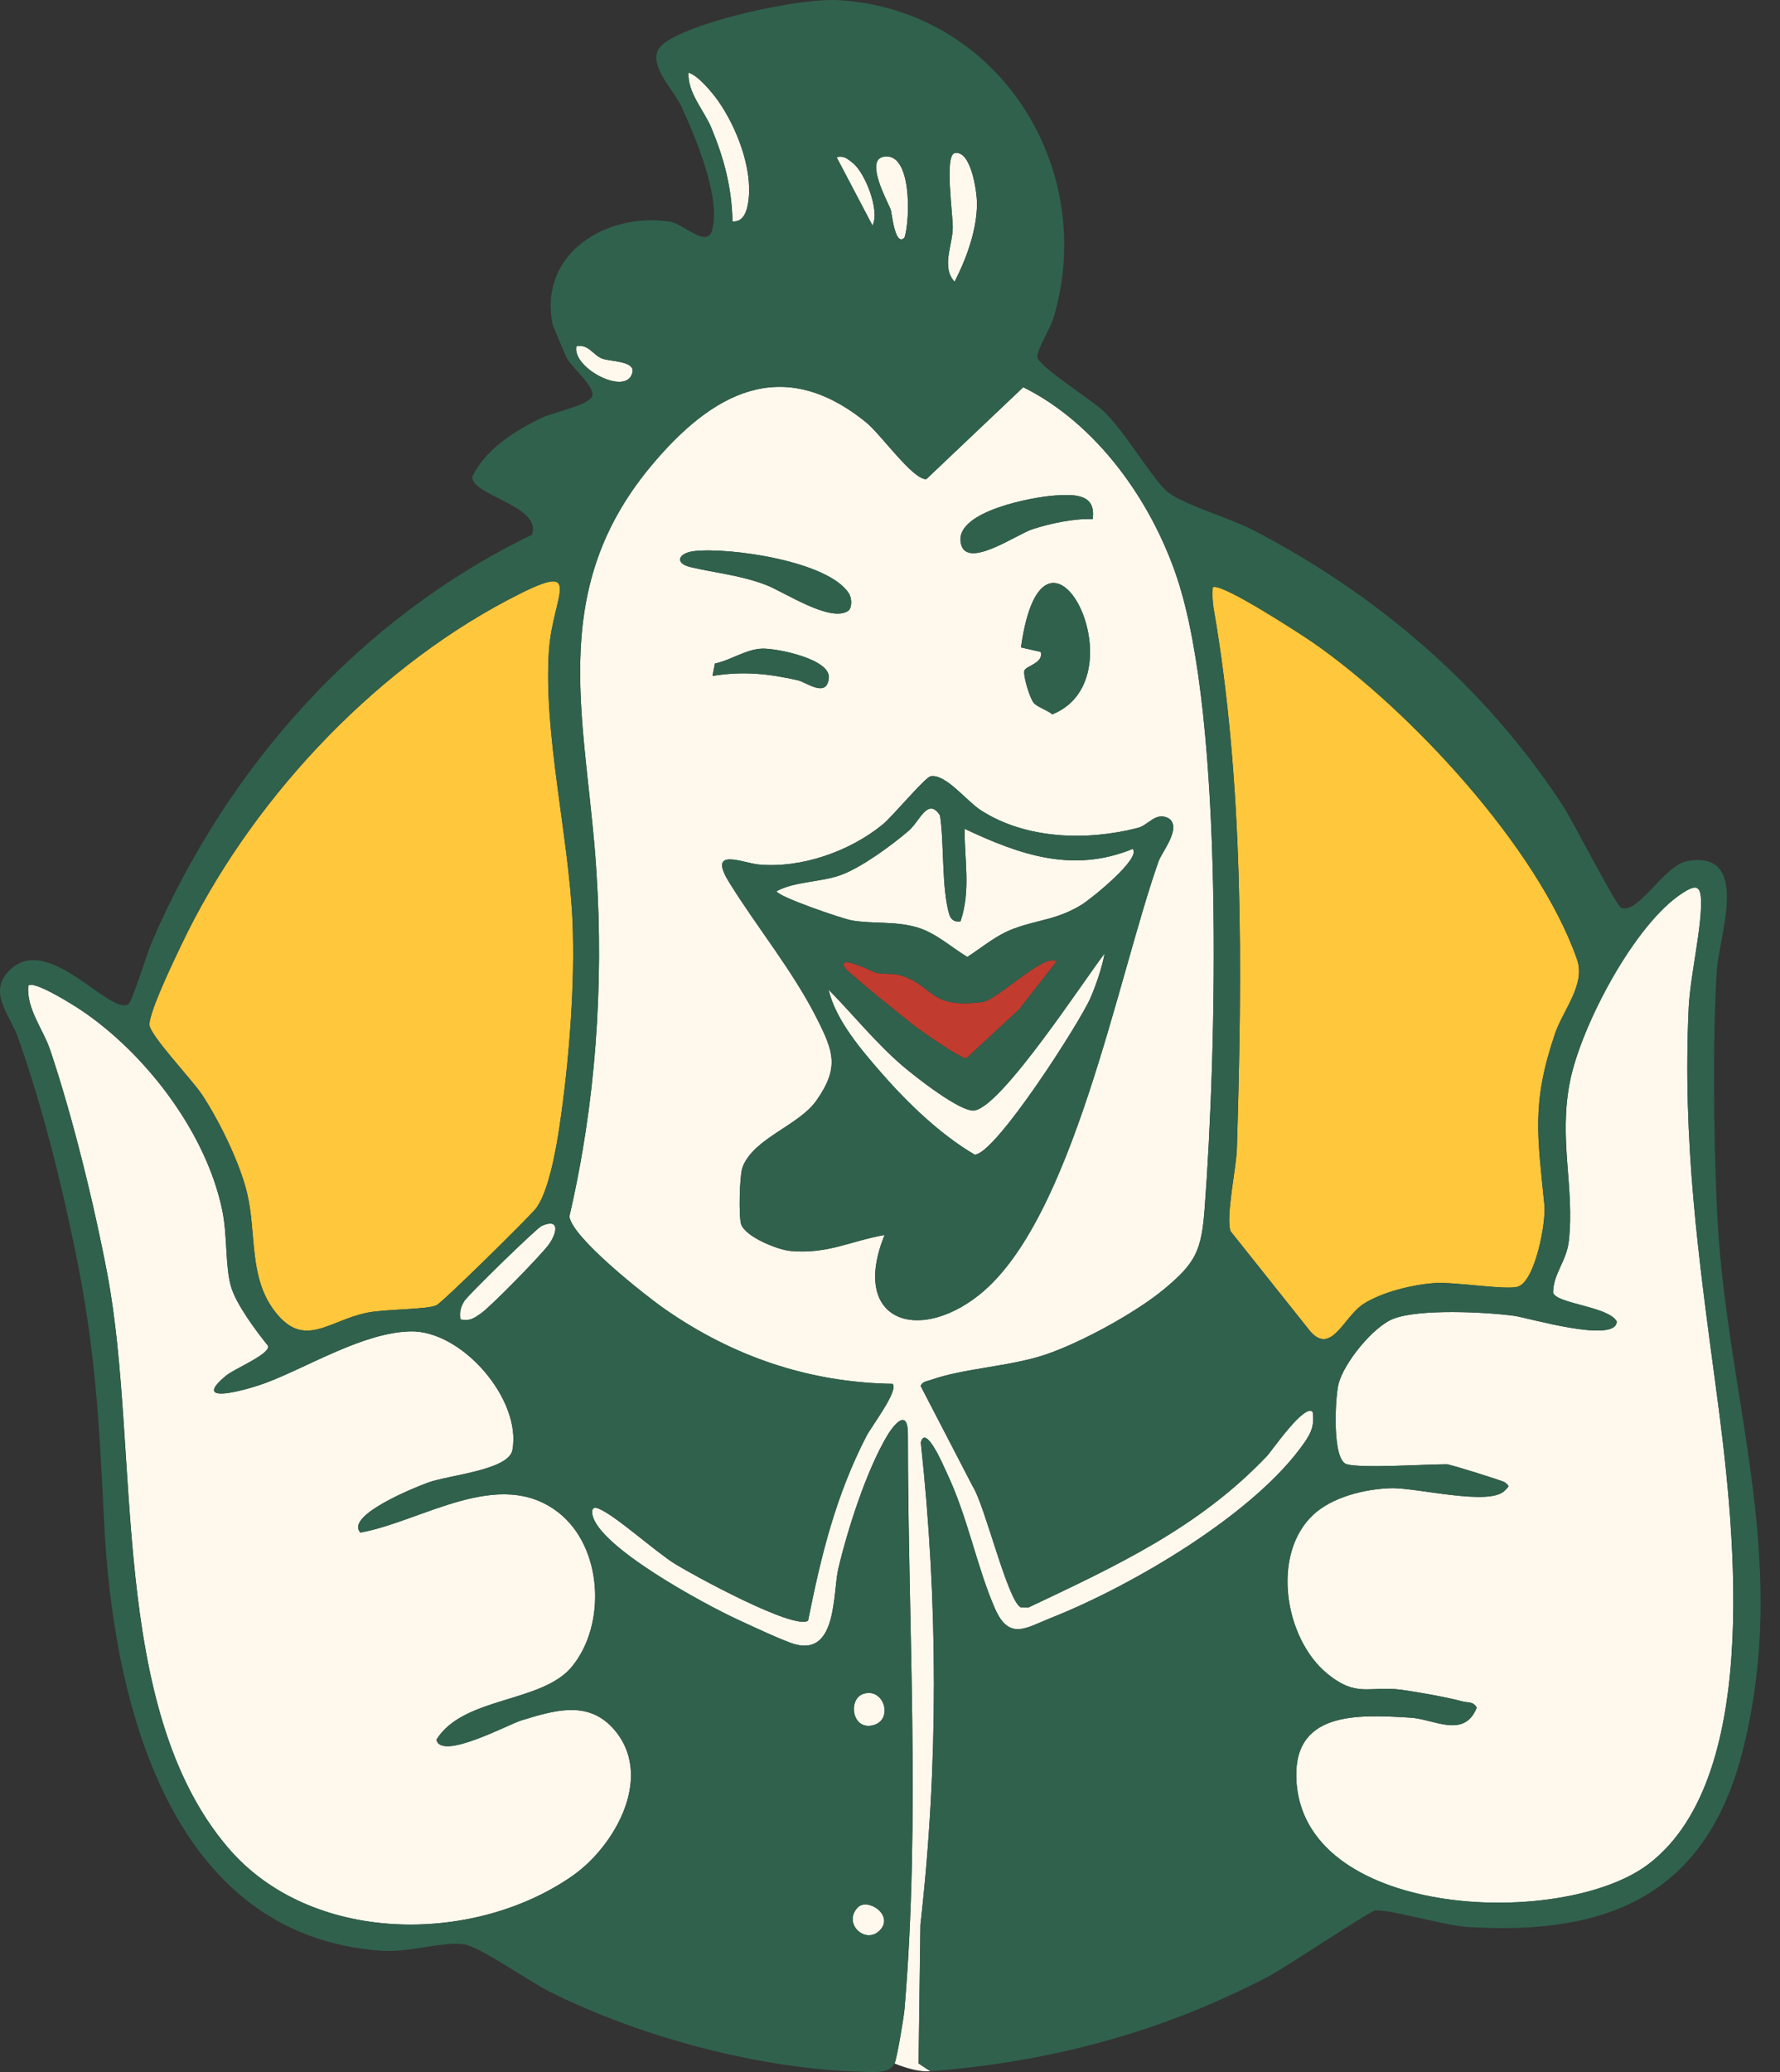 <svg width="55" height="64" viewBox="0 0 55 64" fill="none" xmlns="http://www.w3.org/2000/svg">
<rect x="0" y="0" width="55" height="64" fill="#333333" stroke="none"/>
<path d="M28.44 59.445C29.001 54.517 28.986 49.482 28.451 44.553C28.604 43.963 29.18 45.338 29.247 45.476C29.906 46.862 30.18 48.403 30.744 49.686C31.186 50.689 31.71 50.275 32.484 49.968C34.962 48.987 38.789 46.756 40.314 44.543C40.529 44.231 40.612 44.01 40.561 43.612C40.31 43.332 39.305 44.807 39.141 44.979C37.039 47.188 34.496 48.365 31.783 49.648L31.537 49.644C31.13 49.435 30.433 46.495 30.054 45.907L28.445 42.806C28.516 42.662 28.639 42.666 28.759 42.623C29.773 42.26 31.211 42.21 32.306 41.839C33.398 41.47 35.085 40.552 35.976 39.812C36.95 39.003 37.124 38.622 37.221 37.336C37.588 32.512 37.841 22.232 36.363 17.829C35.564 15.447 33.87 13.076 31.617 11.96L28.624 14.798C28.218 14.838 27.218 13.417 26.773 13.055C24.166 10.932 21.993 12.132 20.097 14.417C16.836 18.35 18.134 22.326 18.428 26.905C18.658 30.47 18.403 34.094 17.593 37.569C17.662 38.218 19.941 40.014 20.542 40.433C22.646 41.899 24.998 42.703 27.579 42.742C27.779 42.944 26.922 44.064 26.772 44.354C25.822 46.201 25.373 48.029 24.968 50.057C24.54 50.358 21.416 48.65 20.864 48.309C20.238 47.922 19.01 46.799 18.489 46.594C18.322 46.529 18.274 46.619 18.304 46.781C18.492 47.787 21.802 49.564 22.759 50.007C23.152 50.19 24.245 50.705 24.582 50.792C25.876 51.124 25.729 49.181 25.903 48.449C26.194 47.224 26.766 45.438 27.401 44.365C27.661 43.927 28.052 43.524 28.052 44.291C28.052 50.166 28.447 56.154 27.948 62.056C27.927 62.31 27.713 63.585 27.64 63.735C27.64 63.735 28.278 64.013 28.744 63.973L28.382 63.734L28.439 59.444L28.44 59.445ZM32.603 15.304C33.197 15.265 33.873 15.25 33.762 16.033C33.176 16.012 32.469 16.164 31.906 16.344C31.395 16.508 29.773 17.671 29.678 16.712C29.587 15.786 31.89 15.351 32.603 15.304ZM32.154 20.135L31.547 19.998C32.246 14.961 35.333 20.928 32.515 22.065C32.373 21.941 32.044 21.834 31.943 21.713C31.82 21.567 31.614 20.893 31.651 20.716C31.681 20.573 32.266 20.48 32.154 20.135L32.154 20.135ZM21.453 17.022C22.545 16.9 25.598 17.33 26.231 18.33C26.33 18.486 26.327 18.792 26.2 18.873C25.636 19.234 24.211 18.269 23.648 18.059C22.859 17.764 22.123 17.7 21.342 17.518C20.83 17.398 20.955 17.078 21.453 17.022ZM22.089 20.495C22.571 20.397 23.062 20.045 23.559 20.034C24.014 20.024 25.664 20.357 25.61 20.939C25.55 21.575 24.913 21.072 24.662 21.015C23.732 20.804 22.961 20.726 22.015 20.878L22.088 20.495L22.089 20.495ZM27.331 38.147C26.301 38.323 25.566 38.746 24.428 38.64C24.018 38.602 23.032 38.199 22.901 37.815C22.821 37.581 22.849 36.288 22.948 36.039C23.308 35.139 24.681 34.77 25.231 33.986C25.938 32.977 25.753 32.478 25.251 31.479C24.504 29.992 23.399 28.656 22.532 27.256C21.841 26.141 22.947 26.657 23.451 26.703C24.757 26.823 26.254 26.298 27.267 25.471C27.588 25.209 28.585 24.005 28.758 23.976C29.223 23.899 29.86 24.739 30.31 25.029C31.701 25.925 33.584 25.976 35.157 25.572C35.488 25.487 35.716 25.054 36.118 25.281C36.521 25.567 35.899 26.32 35.802 26.594C34.526 30.195 33.146 37.721 30.238 40.009C28.335 41.507 26.268 40.782 27.332 38.147H27.331Z" fill="#FFF9ED"/>
<path d="M7.64 36.875C7.928 38.105 7.682 39.445 8.486 40.497C9.397 41.69 10.148 40.784 11.358 40.543C11.898 40.435 13.193 40.45 13.483 40.317C13.675 40.229 16.266 37.671 16.533 37.358C16.943 36.877 17.183 35.495 17.284 34.82C17.578 32.869 17.781 30.357 17.688 28.395C17.564 25.8 16.787 22.607 16.963 20.087C17.087 18.312 18.166 17.222 15.672 18.541C11.427 20.785 7.671 24.84 5.608 29.175C5.379 29.655 4.619 31.226 4.618 31.648C4.617 31.962 5.943 33.356 6.241 33.809C6.78 34.627 7.418 35.926 7.641 36.875H7.64Z" fill="#FFC73C"/>
<path d="M16.733 37.868C16.577 37.938 14.444 40.017 14.344 40.189C14.229 40.386 14.194 40.523 14.227 40.753C14.521 40.809 14.63 40.725 14.852 40.574C15.154 40.37 16.703 38.782 16.945 38.455C17.218 38.088 17.311 37.606 16.733 37.868H16.733Z" fill="#FFF9ED"/>
<path d="M16.106 53.139C15.721 53.256 13.623 54.389 13.485 53.734C14.314 52.395 16.74 52.607 17.669 51.481C18.746 50.175 18.621 47.782 17.256 46.717C15.426 45.29 13.053 46.989 11.136 47.337C10.643 46.808 12.87 45.919 13.24 45.788C13.898 45.554 15.72 45.406 15.834 44.787C16.122 43.226 14.277 41.09 12.687 41.123C11.226 41.153 9.514 42.227 8.204 42.716C7.656 42.921 5.835 43.441 6.988 42.488C7.252 42.27 8.346 41.829 8.285 41.571C7.916 41.114 7.299 40.291 7.138 39.739C6.955 39.11 7.03 38.179 6.871 37.399C6.383 35.003 4.522 32.563 2.521 31.211C2.28 31.048 1.047 30.269 0.874 30.444C0.812 31.16 1.331 31.781 1.551 32.433C2.247 34.498 2.911 37.208 3.317 39.355C4.352 44.824 3.326 52.735 7.06 57.085C9.608 60.055 14.606 60.078 17.678 57.947C19.032 57.008 20.253 54.798 18.925 53.363C18.135 52.511 17.107 52.834 16.106 53.139L16.106 53.139Z" fill="#FFF9ED"/>
<path d="M27.22 59.584C27.596 59.125 26.793 58.606 26.499 58.92C26.019 59.432 26.788 60.109 27.22 59.584Z" fill="#FFF9ED"/>
<path d="M27.833 30.127C27.568 30.045 27.296 30.107 27.053 30.041C26.957 30.015 25.878 29.453 26.097 29.883C26.163 30.013 28.048 31.532 28.329 31.74C28.573 31.92 29.691 32.703 29.86 32.687L31.476 31.191L32.648 29.699C32.294 29.399 30.817 30.887 30.368 30.947C28.692 31.173 28.866 30.446 27.833 30.127Z" fill="#C13B2E"/>
<path d="M26.998 53.282C27.608 53.109 27.316 52.108 26.672 52.32C26.193 52.477 26.319 53.476 26.998 53.282Z" fill="#FFF9ED"/>
<path d="M28.324 28.64C28.919 28.813 29.372 29.246 29.889 29.557C30.366 29.25 30.779 28.884 31.328 28.682C32.099 28.397 32.658 28.413 33.431 27.938C33.697 27.774 35.278 26.51 34.998 26.221C33.151 26.979 31.503 26.401 29.806 25.6C29.799 26.587 30.001 27.489 29.68 28.456C29.511 28.49 29.383 28.413 29.333 28.248C29.089 27.439 29.18 26.059 29.044 25.184C28.667 24.608 28.422 25.367 28.075 25.662C27.548 26.113 26.612 26.8 25.975 27.029C25.368 27.249 24.564 27.222 23.997 27.525C24.003 27.685 26.017 28.374 26.311 28.427C26.947 28.541 27.646 28.444 28.324 28.64Z" fill="#FFF9ED"/>
<path d="M33.698 30.815C33.872 30.409 34.052 29.887 34.131 29.45C33.501 30.264 30.959 34.178 30.107 34.3C29.682 34.36 28.28 33.257 27.892 32.925C27.067 32.22 26.362 31.34 25.603 30.568C25.82 31.512 26.631 32.45 27.269 33.179C28.061 34.084 29.078 35.059 30.116 35.663C30.753 35.665 33.381 31.556 33.698 30.815Z" fill="#FFF9ED"/>
<path d="M29.496 8.702C29.864 7.982 30.187 7.103 30.187 6.283C30.187 5.93 30.007 4.623 29.498 4.73C29.179 4.797 29.445 6.624 29.439 7.034C29.432 7.579 29.078 8.255 29.496 8.702Z" fill="#FFF9ED"/>
<path d="M52.179 31.122C52.223 30.163 52.598 28.597 52.559 27.773C52.538 27.318 52.359 27.346 51.992 27.581C50.511 28.527 48.852 31.689 48.511 33.4C48.151 35.207 48.66 36.683 48.475 38.332C48.404 38.961 47.991 39.343 47.989 39.929C48.102 40.274 49.709 40.353 49.955 40.816C49.948 41.514 47.187 40.696 46.792 40.643C45.891 40.523 43.888 40.422 43.069 40.727C42.438 40.961 41.526 42.095 41.361 42.738C41.252 43.164 41.153 45.097 41.612 45.226C42.085 45.359 44.038 45.226 44.703 45.226C44.797 45.226 46.419 45.731 46.497 45.784C46.664 45.918 46.622 45.904 46.499 46.036C46.038 46.534 43.77 45.94 42.967 45.966C42.175 45.991 41.162 46.236 40.573 46.791C39.266 48.021 39.699 50.609 40.997 51.683C41.936 52.459 42.307 52.054 43.33 52.196C43.826 52.264 44.73 52.427 45.199 52.554C45.359 52.597 45.519 52.544 45.63 52.744C45.245 53.714 44.3 53.097 43.588 53.054C41.954 52.957 39.872 52.828 40.065 55.102C40.422 59.285 48.331 59.558 50.937 57.576C54.544 54.83 53.549 46.806 53.018 42.836C52.479 38.814 51.986 35.262 52.179 31.122Z" fill="#FFF9ED"/>
<path d="M19.543 11.498C19.618 11.143 18.84 11.169 18.605 11.076C18.315 10.96 18.186 10.621 17.813 10.693C17.653 11.36 19.379 12.269 19.543 11.498H19.543Z" fill="#FFF9ED"/>
<path d="M38.218 35.48C38.199 36.088 37.874 37.549 38.019 38.025L40.494 41.132C41.146 41.857 41.528 40.662 42.127 40.278C42.704 39.906 43.647 39.679 44.328 39.631C44.948 39.588 46.568 39.859 46.909 39.739C47.442 39.553 47.773 37.755 47.721 37.228C47.511 35.085 47.316 34.087 48.045 31.938C48.301 31.184 49.001 30.41 48.728 29.631C47.514 26.163 43.533 21.895 40.551 19.834C40.218 19.604 37.664 17.938 37.471 18.147C37.459 18.366 37.463 18.582 37.501 18.799C38.436 24.201 38.387 29.965 38.218 35.48V35.48Z" fill="#FFC73C"/>
<path d="M26.349 5.034C26.18 4.904 26.094 4.805 25.849 4.854L26.959 6.966C27.197 6.492 26.719 5.32 26.349 5.034H26.349Z" fill="#FFF9ED"/>
<path d="M23.13 6.161C23.246 5.176 22.754 3.921 22.194 3.122C22.022 2.878 21.575 2.329 21.274 2.245C21.238 2.864 21.757 3.409 21.982 3.955C22.378 4.911 22.609 5.793 22.634 6.84C23.007 6.868 23.096 6.451 23.13 6.161Z" fill="#FFF9ED"/>
<path d="M27.949 7.339C28.126 6.783 28.185 4.645 27.283 4.846C26.728 4.97 27.431 6.237 27.519 6.467C27.563 6.581 27.648 7.639 27.949 7.339Z" fill="#FFF9ED"/>
<path d="M53.044 37.219C52.954 35.014 52.915 32.192 53.044 30.004C53.108 28.918 54.123 26.246 52.13 26.597C51.424 26.721 50.58 28.301 50.08 28.029C49.92 27.942 48.585 25.333 48.278 24.865C45.882 21.209 42.556 18.36 38.692 16.359C38.012 16.008 36.624 15.602 36.113 15.224C35.655 14.885 34.763 13.313 34.074 12.676C33.72 12.349 32.052 11.285 32.054 11.027C32.057 10.756 32.459 10.142 32.56 9.796C33.927 5.126 30.806 0.294 25.915 0.005C24.712 -0.066 21.522 0.622 20.539 1.321C19.822 1.83 20.793 2.726 21.049 3.279C21.48 4.21 22.302 6.15 21.996 7.132C21.831 7.659 21.111 6.912 20.71 6.849C18.753 6.544 16.64 7.818 17.072 10.008C17.083 10.064 17.483 11.007 17.511 11.057C17.677 11.36 18.384 11.939 18.3 12.229C18.218 12.511 17.067 12.747 16.739 12.905C15.91 13.307 15 13.866 14.59 14.731C14.59 15.316 16.751 15.622 16.437 16.516C11.114 19.092 7.011 23.693 4.685 29.116C4.556 29.416 4.083 30.933 3.971 31.012C3.433 31.394 1.571 28.899 0.385 29.89C-0.455 30.593 0.303 31.319 0.563 32.06C1.304 34.169 1.87 36.424 2.322 38.617C2.956 41.699 3.066 43.932 3.218 47.033C3.488 52.486 5.198 59.819 11.818 60.255C12.649 60.31 13.753 59.947 14.354 60.058C14.87 60.153 16.36 61.207 16.988 61.52C19.798 62.924 23.506 63.915 26.647 63.99C26.967 63.998 27.482 64.061 27.641 63.735C27.715 63.585 27.927 62.31 27.949 62.056C28.448 56.154 28.052 50.166 28.053 44.291C28.053 43.524 27.662 43.927 27.402 44.365C26.767 45.438 26.195 47.224 25.904 48.449C25.73 49.181 25.877 51.124 24.583 50.791C24.246 50.705 23.153 50.189 22.76 50.007C21.803 49.565 18.494 47.787 18.305 46.781C18.275 46.619 18.324 46.528 18.49 46.594C19.011 46.799 20.239 47.922 20.865 48.309C21.416 48.65 24.541 50.358 24.97 50.057C25.375 48.03 25.823 46.201 26.773 44.354C26.923 44.064 27.78 42.944 27.58 42.742C25 42.703 22.647 41.899 20.543 40.433C19.942 40.014 17.663 38.219 17.594 37.569C18.404 34.094 18.659 30.469 18.429 26.905C18.135 22.326 16.837 18.35 20.098 14.417C21.994 12.132 24.167 10.932 26.774 13.055C27.219 13.418 28.219 14.838 28.625 14.798L31.618 11.96C33.87 13.077 35.565 15.447 36.364 17.829C37.842 22.232 37.589 32.513 37.222 37.336C37.125 38.622 36.951 39.003 35.977 39.812C35.086 40.552 33.398 41.47 32.307 41.839C31.212 42.21 29.774 42.26 28.761 42.623C28.639 42.666 28.517 42.662 28.446 42.806L30.055 45.907C30.435 46.495 31.131 49.435 31.538 49.644L31.784 49.648C34.496 48.365 37.04 47.188 39.142 44.979C39.306 44.807 40.311 43.332 40.562 43.612C40.613 44.01 40.53 44.231 40.315 44.543C38.79 46.756 34.963 48.987 32.486 49.968C31.71 50.275 31.186 50.688 30.745 49.686C30.181 48.403 29.907 46.862 29.247 45.476C29.181 45.337 28.605 43.963 28.452 44.553C28.987 49.482 29.002 54.516 28.441 59.445L28.384 63.735L28.746 63.974C32.434 63.694 35.909 62.767 39.188 61.05C39.733 60.765 42.295 59.045 42.486 59.013C42.862 58.95 44.644 59.474 45.318 59.517C49.754 59.8 52.774 58.491 53.88 53.947C55.342 47.937 53.284 43.043 53.046 37.219H53.044ZM37.471 18.146C37.663 17.938 40.217 19.603 40.551 19.834C43.532 21.895 47.514 26.163 48.728 29.63C49.001 30.409 48.3 31.183 48.045 31.937C47.315 34.087 47.51 35.084 47.721 37.228C47.773 37.755 47.442 39.553 46.909 39.739C46.567 39.858 44.948 39.587 44.328 39.631C43.647 39.678 42.703 39.906 42.127 40.277C41.528 40.662 41.145 41.857 40.494 41.132L38.019 38.025C37.873 37.548 38.199 36.087 38.217 35.479C38.387 29.964 38.436 24.2 37.5 18.799C37.463 18.581 37.459 18.365 37.471 18.146ZM29.498 4.73C30.007 4.623 30.188 5.93 30.188 6.283C30.188 7.103 29.864 7.982 29.496 8.702C29.079 8.255 29.433 7.58 29.44 7.034C29.445 6.624 29.179 4.797 29.498 4.73ZM27.283 4.846C28.185 4.645 28.126 6.783 27.949 7.338C27.648 7.639 27.563 6.581 27.519 6.467C27.431 6.237 26.728 4.97 27.283 4.846ZM26.349 5.034C26.719 5.32 27.197 6.492 26.96 6.965L25.849 4.854C26.094 4.805 26.18 4.904 26.349 5.034ZM21.983 3.955C21.757 3.41 21.239 2.864 21.275 2.245C21.576 2.329 22.023 2.877 22.194 3.122C22.754 3.921 23.246 5.176 23.131 6.161C23.097 6.451 23.007 6.868 22.635 6.841C22.609 5.793 22.378 4.911 21.983 3.955ZM17.812 10.693C18.186 10.621 18.314 10.96 18.605 11.075C18.839 11.169 19.618 11.143 19.542 11.498C19.378 12.269 17.653 11.359 17.812 10.693ZM5.607 29.175C7.67 24.84 11.426 20.786 15.671 18.541C18.166 17.222 17.086 18.312 16.962 20.087C16.786 22.607 17.563 25.8 17.687 28.395C17.78 30.357 17.577 32.869 17.284 34.82C17.182 35.495 16.943 36.877 16.532 37.358C16.265 37.672 13.675 40.229 13.482 40.318C13.192 40.45 11.897 40.435 11.357 40.543C10.148 40.784 9.397 41.69 8.485 40.498C7.681 39.446 7.927 38.105 7.639 36.876C7.417 35.926 6.778 34.627 6.24 33.809C5.942 33.356 4.615 31.963 4.616 31.648C4.618 31.227 5.379 29.655 5.607 29.175ZM16.945 38.455C16.703 38.782 15.153 40.37 14.851 40.575C14.63 40.725 14.521 40.809 14.227 40.754C14.193 40.523 14.229 40.387 14.344 40.189C14.444 40.017 16.577 37.938 16.732 37.868C17.311 37.607 17.217 38.088 16.945 38.455ZM17.677 57.948C14.605 60.079 9.608 60.056 7.059 57.086C3.325 52.735 4.351 44.825 3.317 39.355C2.91 37.209 2.246 34.498 1.551 32.434C1.331 31.781 0.811 31.161 0.874 30.444C1.046 30.269 2.28 31.049 2.52 31.211C4.522 32.563 6.382 35.004 6.87 37.399C7.03 38.179 6.955 39.11 7.138 39.74C7.298 40.291 7.915 41.115 8.285 41.572C8.345 41.829 7.251 42.27 6.987 42.488C5.835 43.441 7.654 42.921 8.204 42.717C9.513 42.227 11.225 41.153 12.686 41.123C14.276 41.091 16.122 43.226 15.833 44.787C15.719 45.407 13.898 45.555 13.239 45.788C12.87 45.919 10.643 46.809 11.136 47.338C13.052 46.989 15.425 45.29 17.255 46.718C18.621 47.783 18.746 50.176 17.669 51.481C16.739 52.608 14.314 52.396 13.485 53.734C13.622 54.389 15.72 53.257 16.105 53.14C17.105 52.835 18.134 52.512 18.923 53.364C20.252 54.799 19.03 57.009 17.676 57.948L17.677 57.948ZM26.672 52.32C27.316 52.108 27.608 53.108 26.998 53.282C26.319 53.476 26.193 52.478 26.672 52.32ZM26.499 58.92C26.793 58.605 27.596 59.125 27.22 59.584C26.788 60.109 26.019 59.432 26.499 58.92ZM50.937 57.576C48.331 59.559 40.422 59.285 40.065 55.102C39.872 52.828 41.954 52.957 43.588 53.054C44.3 53.097 45.245 53.714 45.63 52.744C45.519 52.544 45.359 52.597 45.199 52.554C44.73 52.427 43.825 52.264 43.33 52.196C42.307 52.054 41.936 52.459 40.997 51.683C39.699 50.609 39.266 48.021 40.573 46.791C41.162 46.236 42.174 45.991 42.967 45.966C43.77 45.94 46.038 46.534 46.499 46.036C46.622 45.903 46.664 45.918 46.497 45.784C46.419 45.731 44.797 45.226 44.703 45.226C44.038 45.226 42.085 45.359 41.612 45.226C41.153 45.097 41.252 43.163 41.361 42.738C41.526 42.095 42.438 40.961 43.069 40.727C43.888 40.422 45.891 40.523 46.792 40.643C47.187 40.696 49.948 41.514 49.955 40.816C49.709 40.353 48.102 40.274 47.989 39.929C47.991 39.342 48.404 38.961 48.474 38.332C48.66 36.683 48.151 35.207 48.511 33.4C48.852 31.689 50.51 28.527 51.992 27.581C52.359 27.346 52.538 27.318 52.559 27.773C52.597 28.597 52.223 30.163 52.178 31.122C51.986 35.262 52.479 38.814 53.017 42.836C53.549 46.806 54.544 54.83 50.937 57.576Z" fill="#30614C"/>
<path d="M35.803 26.594C35.9 26.32 36.522 25.567 36.118 25.281C35.716 25.055 35.489 25.487 35.157 25.572C33.584 25.976 31.701 25.925 30.31 25.029C29.86 24.739 29.223 23.899 28.758 23.976C28.585 24.005 27.588 25.209 27.267 25.471C26.255 26.298 24.757 26.823 23.451 26.703C22.947 26.657 21.841 26.141 22.532 27.256C23.399 28.656 24.505 29.992 25.251 31.479C25.753 32.478 25.938 32.977 25.231 33.986C24.681 34.771 23.308 35.139 22.948 36.039C22.849 36.287 22.821 37.581 22.901 37.815C23.033 38.199 24.018 38.602 24.428 38.64C25.566 38.746 26.301 38.323 27.331 38.146C26.267 40.782 28.335 41.507 30.238 40.009C33.146 37.721 34.526 30.195 35.802 26.594H35.803ZM23.997 27.524C24.563 27.221 25.368 27.249 25.974 27.029C26.612 26.8 27.548 26.113 28.075 25.662C28.422 25.366 28.667 24.608 29.044 25.184C29.18 26.058 29.089 27.439 29.333 28.248C29.383 28.413 29.511 28.49 29.68 28.456C30.001 27.489 29.799 26.587 29.806 25.6C31.503 26.401 33.151 26.979 34.998 26.221C35.277 26.51 33.697 27.774 33.431 27.938C32.658 28.413 32.099 28.397 31.328 28.682C30.779 28.884 30.366 29.25 29.889 29.557C29.372 29.246 28.919 28.814 28.324 28.64C27.646 28.444 26.947 28.541 26.311 28.427C26.017 28.374 24.003 27.685 23.997 27.524ZM32.648 29.699L31.476 31.191L29.86 32.687C29.691 32.703 28.573 31.92 28.33 31.74C28.048 31.532 26.163 30.013 26.097 29.883C25.878 29.453 26.957 30.015 27.053 30.041C27.296 30.108 27.567 30.045 27.834 30.127C28.866 30.445 28.692 31.173 30.368 30.948C30.817 30.887 32.294 29.399 32.648 29.699ZM27.269 33.179C26.631 32.45 25.82 31.512 25.603 30.568C26.362 31.34 27.067 32.219 27.892 32.925C28.281 33.257 29.683 34.36 30.107 34.3C30.959 34.178 33.501 30.265 34.131 29.45C34.052 29.886 33.872 30.409 33.698 30.815C33.381 31.556 30.753 35.665 30.116 35.663C29.078 35.059 28.061 34.084 27.269 33.179Z" fill="#30614C"/>
<path d="M31.651 20.715C31.614 20.893 31.82 21.567 31.943 21.713C32.044 21.834 32.373 21.94 32.515 22.065C35.333 20.927 32.247 14.961 31.547 19.998L32.153 20.134C32.266 20.48 31.681 20.572 31.651 20.715L31.651 20.715Z" fill="#30614C"/>
<path d="M26.2 18.873C26.327 18.792 26.33 18.486 26.231 18.33C25.597 17.33 22.546 16.9 21.453 17.022C20.955 17.078 20.83 17.399 21.342 17.518C22.123 17.7 22.86 17.764 23.648 18.059C24.211 18.27 25.636 19.234 26.2 18.873Z" fill="#30614C"/>
<path d="M31.907 16.344C32.47 16.164 33.176 16.012 33.762 16.033C33.874 15.25 33.198 15.265 32.604 15.304C31.89 15.351 29.587 15.786 29.678 16.712C29.773 17.671 31.395 16.509 31.907 16.344Z" fill="#30614C"/>
<path d="M24.662 21.015C24.913 21.072 25.55 21.575 25.61 20.939C25.664 20.356 24.015 20.024 23.56 20.034C23.062 20.045 22.572 20.397 22.089 20.494L22.016 20.878C22.962 20.725 23.732 20.803 24.663 21.014L24.662 21.015Z" fill="#30614C"/>
</svg>
